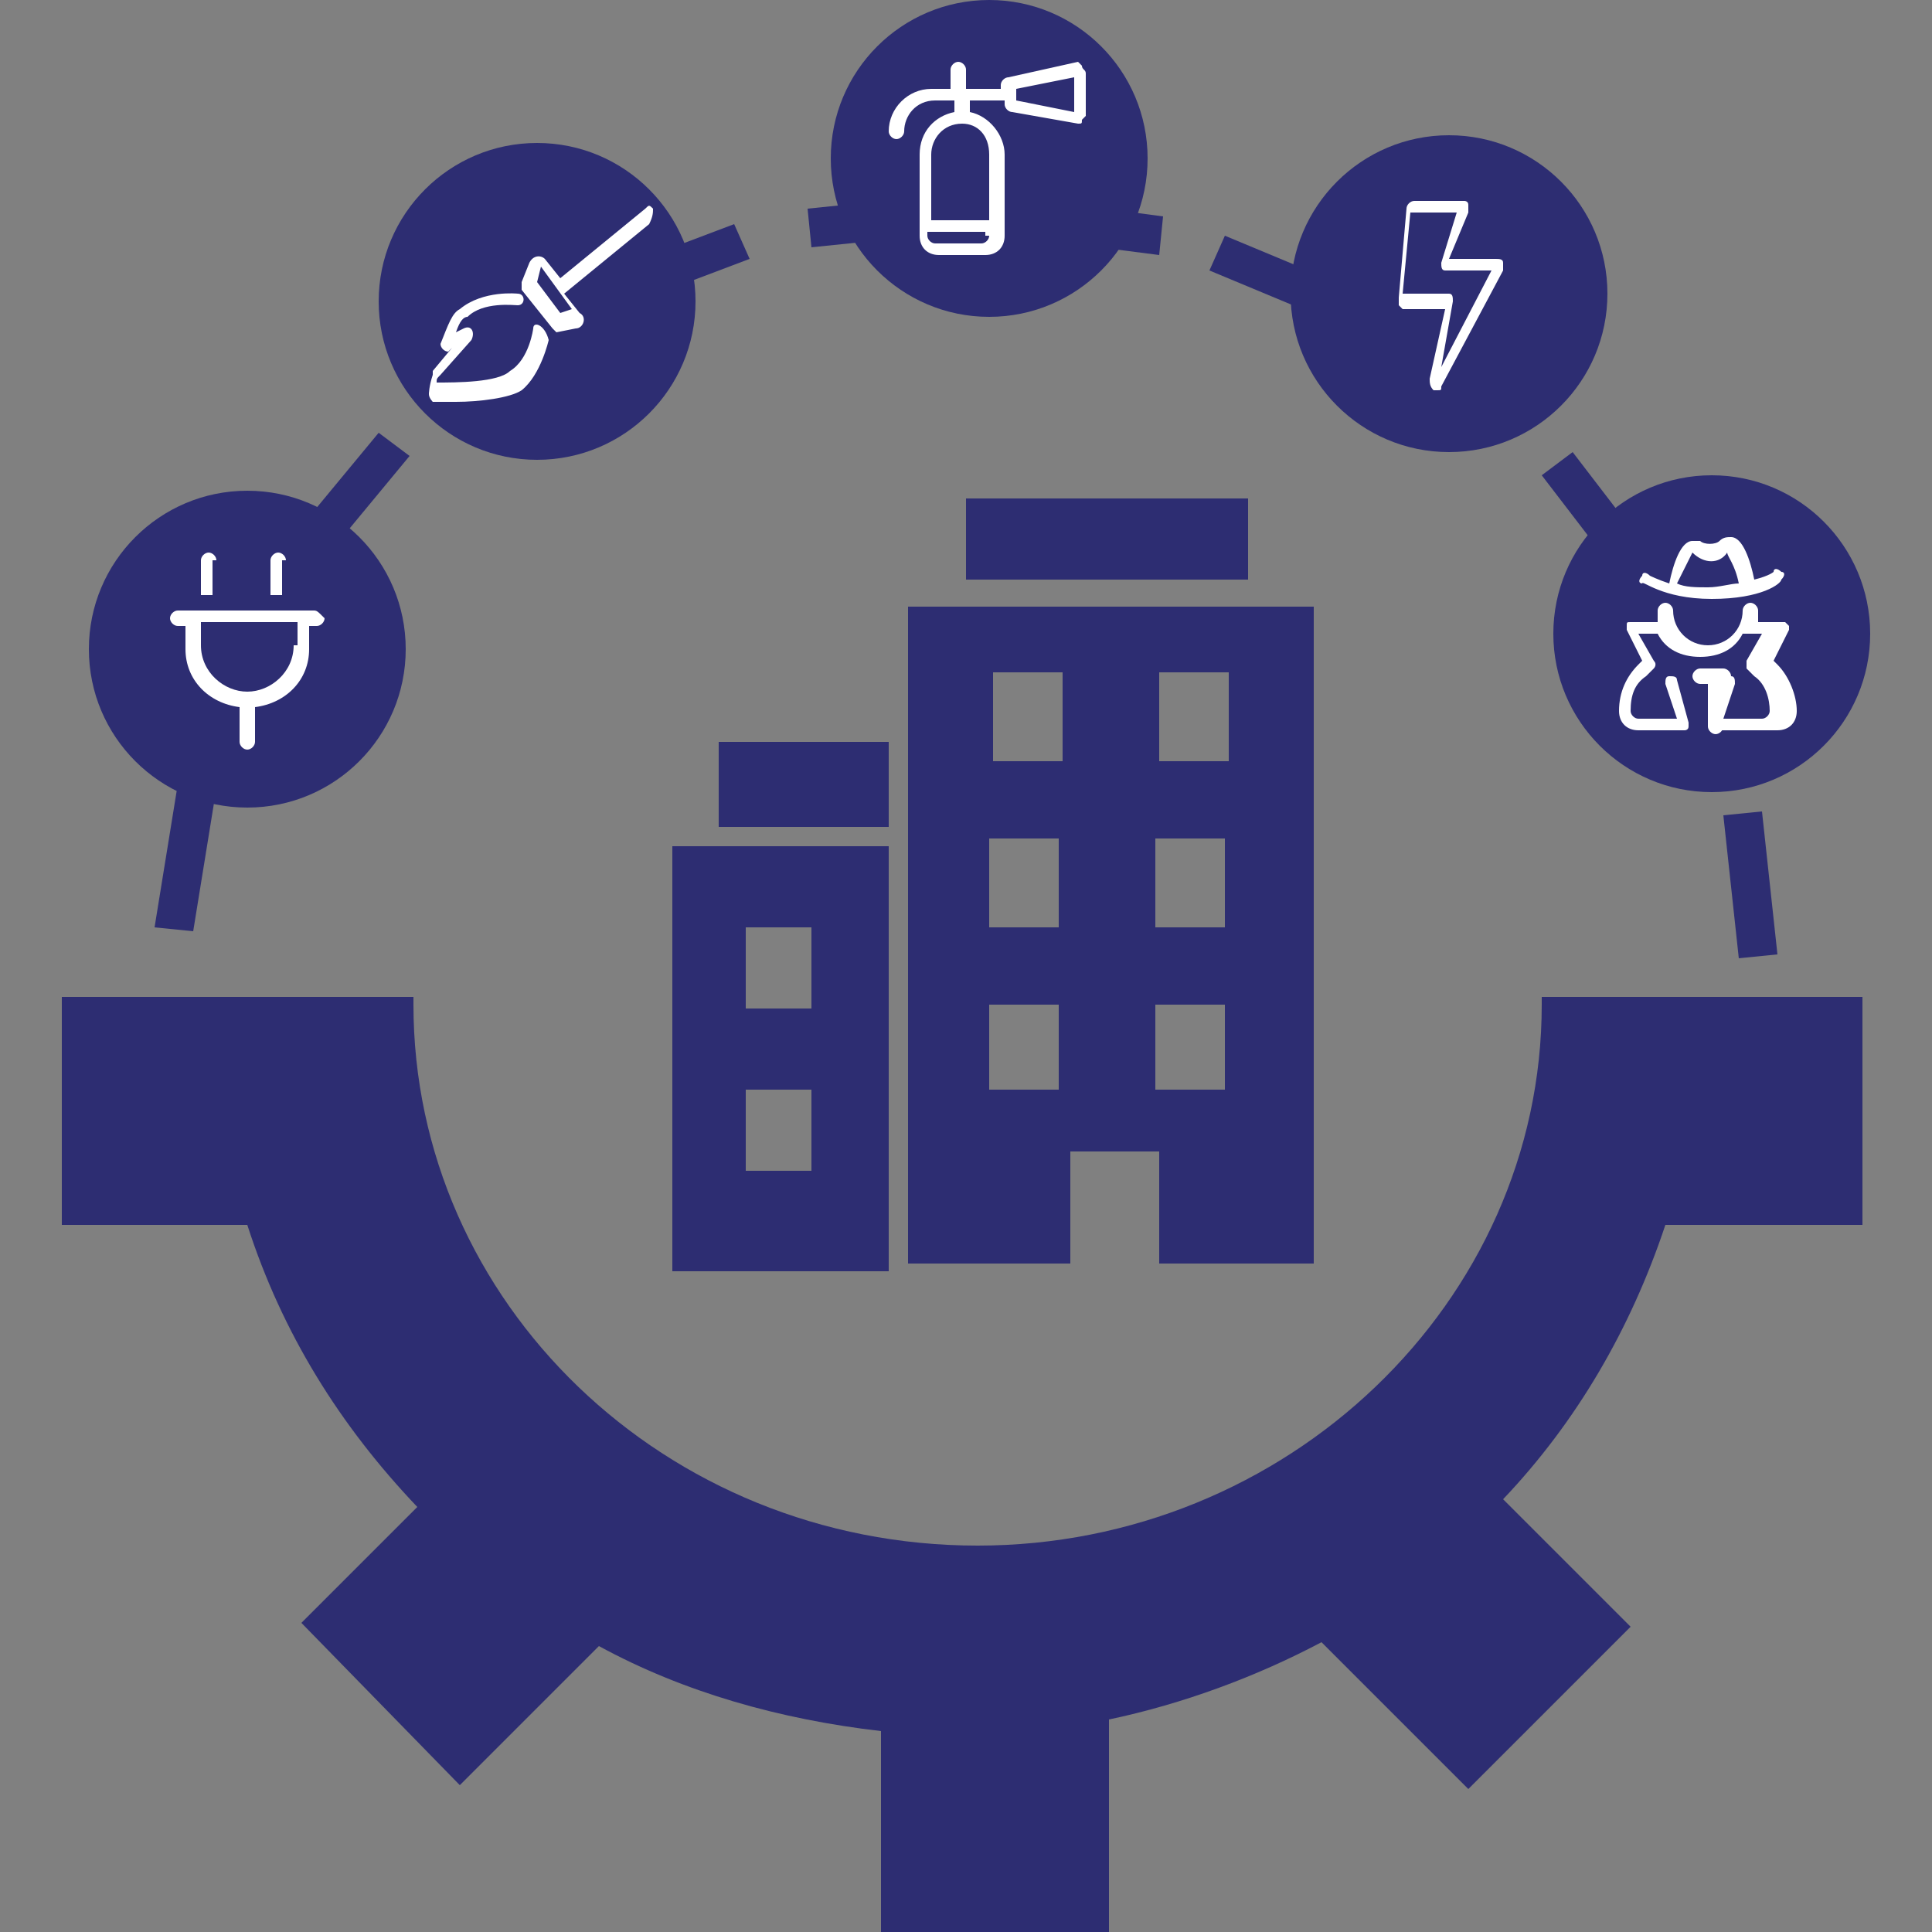 <?xml version="1.0" encoding="utf-8"?>
<!-- Generator: Adobe Illustrator 25.0.0, SVG Export Plug-In . SVG Version: 6.00 Build 0)  -->
<svg version="1.1" id="Layer_1" xmlns="http://www.w3.org/2000/svg" xmlns:xlink="http://www.w3.org/1999/xlink" x="0px" y="0px"
	 viewBox="0 0 50 50" style="enable-background:new 0 0 50 50;" xml:space="preserve">
<rect x="0" y="0" width="50" height="50" fill="#808080" stroke="none"/>
<style type="text/css">
	.st0{fill:#2D2D72;}
	.st1{fill:#FFFFFF;}
</style>
<g>
	<path class="st0" d="M48.2,25.8v5.9h-5.1c-0.9,2.7-2.3,5.1-4.2,7.1l3.3,3.3L38,46.3l-3.8-3.8c-1.7,0.9-3.6,1.6-5.5,2V50h-5.9v-5.2
		c-2.6-0.3-5.1-1-7.3-2.2l-3.6,3.6L7.8,42l3-3c-2-2.1-3.5-4.5-4.4-7.3H1.6v-5.9h9.1V26c0,7.7,6.5,14,14.6,14c8,0,14.6-6.3,14.6-14
		v-0.2H48.2z"/>
	<g>
		<path class="st0" d="M24.8,5l-3.9,0.4l0.1,1L24.9,6L24.8,5z"/>
		<path class="st0" d="M26.3,5.1l-0.2,1L30,6.6l0.1-1L26.3,5.1z"/>
		<path class="st0" d="M31.7,6.1L31.3,7l3.6,1.5l0.4-0.9L31.7,6.1z"/>
		<path class="st0" d="M36.6,8.3l-0.7,0.8l3.1,2.3l0.7-0.8L36.6,8.3z"/>
		<path class="st0" d="M40.7,11.7l-0.8,0.6l2.3,3l0.8-0.6L40.7,11.7z"/>
		<path class="st0" d="M43.8,16.1l-1,0.4l1.4,3.5l1-0.4L43.8,16.1z"/>
		<path class="st0" d="M45.6,21l-1,0.1l0.4,3.7l1-0.1L45.6,21z"/>
		<path class="st0" d="M4.6,20.3L4,24l1,0.1l0.6-3.7L4.6,20.3z"/>
		<path class="st0" d="M6.6,15.4L5,18.9l1,0.4l1.5-3.5L6.6,15.4z"/>
		<path class="st0" d="M9.8,11.2l-2.4,2.9l0.8,0.6l2.4-2.9L9.8,11.2z"/>
		<path class="st0" d="M14,8l-3.2,2.2l0.6,0.8l3.2-2.2L14,8z"/>
		<path class="st0" d="M19,5.8l-3.7,1.4l0.4,0.9l3.7-1.4L19,5.8z"/>
	</g>
	<circle class="st0" cx="13.9" cy="7.8" r="4.1"/>
	<circle class="st0" cx="25.6" cy="4.1" r="4.1"/>
	<circle class="st0" cx="44.3" cy="16.4" r="4.1"/>
	<circle class="st0" cx="37.5" cy="7.6" r="4.1"/>
	<circle class="st0" cx="6.4" cy="16.8" r="4.1"/>
	<path class="st0" d="M23.5,15.7v17h4.2v-2.9h2.3v2.9h4v-17H23.5z M27.4,28.2h-1.8V26h1.8V28.2z M27.4,24h-1.8v-2.3h1.8V24z
		 M27.5,19.7h-1.8v-2.3h1.8V19.7z M31.7,28.2h-1.8V26h1.8V28.2z M31.7,24h-1.8v-2.3h1.8V24z M31.7,19.7H30v-2.3h1.8V19.7z"/>
	<rect x="25" y="12.9" class="st0" width="7.3" height="2.1"/>
	<g>
		<path class="st0" d="M17.4,21.9v11H23v-11H17.4z M21,30.3h-1.7v-2.1H21V30.3z M21,26.1h-1.7V24H21V26.1z"/>
		<rect x="18.6" y="19.2" class="st0" width="4.4" height="2.2"/>
	</g>
	<path class="st1" d="M28,1.7c0,0-0.1-0.1-0.1-0.1c0,0,0,0,0,0L26.1,2c-0.1,0-0.2,0.1-0.2,0.2v0.1H25V1.8c0-0.1-0.1-0.2-0.2-0.2
		c-0.1,0-0.2,0.1-0.2,0.2v0.5h-0.5c-0.6,0-1.1,0.5-1.1,1.1c0,0.1,0.1,0.2,0.2,0.2c0.1,0,0.2-0.1,0.2-0.2c0-0.4,0.3-0.8,0.8-0.8h0.5
		v0.3C24.2,3,23.8,3.4,23.8,4v2.1c0,0.3,0.2,0.5,0.5,0.5h1.2c0.3,0,0.5-0.2,0.5-0.5V4c0-0.5-0.4-1-0.9-1.1V2.6h0.9v0.1
		c0,0.1,0.1,0.2,0.2,0.2l1.7,0.3c0,0,0,0,0,0c0.1,0,0.1,0,0.1-0.1C28,3.1,28.1,3,28.1,3V1.9C28.1,1.8,28,1.8,28,1.7z M25.6,6.1
		c0,0.1-0.1,0.2-0.2,0.2h-1.2c-0.1,0-0.2-0.1-0.2-0.2V6h1.5V6.1z M25.6,4v1.7h-1.5V4c0-0.4,0.3-0.8,0.8-0.8
		C25.3,3.2,25.6,3.5,25.6,4z M27.8,2.9l-1.5-0.3V2.3L27.8,2V2.9z"/>
	<path class="st1" d="M38.9,7c0-0.1,0-0.2,0-0.2c0-0.1-0.1-0.1-0.2-0.1h-1.2L38,5.5c0-0.1,0-0.2,0-0.2c0-0.1-0.1-0.1-0.1-0.1h-1.3
		c-0.1,0-0.2,0.1-0.2,0.2l-0.2,2.3c0,0.1,0,0.1,0,0.2c0,0,0.1,0.1,0.1,0.1h1.1L37,9.8c0,0.1,0,0.2,0.1,0.3c0,0,0,0,0.1,0
		c0.1,0,0.1,0,0.1-0.1L38.9,7z M37.5,7.6h-1.2l0.2-2.1h1.2l-0.4,1.3c0,0.1,0,0.2,0.1,0.2h1.2l-1.3,2.5l0.3-1.7
		C37.6,7.7,37.6,7.6,37.5,7.6z"/>
	<path class="st1" d="M46,17.2l-0.1-0.1l0.4-0.8c0,0,0-0.1,0-0.1c0,0-0.1-0.1-0.1-0.1h-0.7c0-0.1,0-0.2,0-0.3c0-0.1-0.1-0.2-0.2-0.2
		c-0.1,0-0.2,0.1-0.2,0.2c0,0.5-0.4,0.9-0.9,0.9s-0.9-0.4-0.9-0.9c0-0.1-0.1-0.2-0.2-0.2c-0.1,0-0.2,0.1-0.2,0.2c0,0.1,0,0.2,0,0.3
		h-0.7c-0.1,0-0.1,0-0.1,0.1c0,0,0,0.1,0,0.1l0.4,0.8l-0.1,0.1c-0.3,0.3-0.5,0.7-0.5,1.2c0,0.3,0.2,0.5,0.5,0.5h1.2
		c0,0,0.1,0,0.1-0.1c0,0,0-0.1,0-0.1l-0.3-1.1c0-0.1-0.1-0.1-0.2-0.1c-0.1,0-0.1,0.1-0.1,0.2l0.3,0.9h-1c-0.1,0-0.2-0.1-0.2-0.2
		c0-0.4,0.1-0.7,0.4-0.9l0.2-0.2c0,0,0.1-0.1,0-0.2l-0.4-0.7h0.5c0,0,0,0,0,0c0.2,0.4,0.6,0.6,1.1,0.6c0.5,0,0.9-0.2,1.1-0.6
		c0,0,0,0,0,0h0.5l-0.4,0.7c0,0.1,0,0.1,0,0.2l0.2,0.2c0.3,0.2,0.4,0.6,0.4,0.9c0,0.1-0.1,0.2-0.2,0.2h-1l0.3-0.9
		c0-0.1,0-0.2-0.1-0.2c-0.1,0-0.2,0-0.2,0.1l-0.3,1.1c0,0,0,0.1,0,0.1c0,0,0.1,0.1,0.1,0.1H46c0.3,0,0.5-0.2,0.5-0.5
		C46.5,18,46.3,17.5,46,17.2z M44.3,15.5c1.3,0,1.8-0.4,1.8-0.5c0.1-0.1,0.1-0.2,0-0.2c-0.1-0.1-0.2-0.1-0.2,0c0,0-0.1,0.1-0.5,0.2
		c-0.1-0.5-0.3-1.1-0.6-1.1c-0.1,0-0.2,0-0.3,0.1c-0.1,0.1-0.4,0.1-0.5,0C44,14,43.9,14,43.8,14c-0.3,0-0.5,0.6-0.6,1.1
		c-0.3-0.1-0.5-0.2-0.5-0.2c-0.1-0.1-0.2-0.1-0.2,0c-0.1,0.1-0.1,0.2,0,0.2C42.5,15,43,15.5,44.3,15.5z M43.8,14.3
		C43.8,14.3,43.9,14.3,43.8,14.3c0.3,0.3,0.7,0.3,0.9,0c0,0,0,0,0,0c0,0.1,0.2,0.3,0.3,0.8c-0.2,0-0.5,0.1-0.8,0.1
		c-0.3,0-0.6,0-0.8-0.1C43.7,14.5,43.8,14.3,43.8,14.3z M44.8,17.5c0-0.1-0.1-0.2-0.2-0.2H44c-0.1,0-0.2,0.1-0.2,0.2
		c0,0.1,0.1,0.2,0.2,0.2h0.2v1.1c0,0.1,0.1,0.2,0.2,0.2c0.1,0,0.2-0.1,0.2-0.2v-1.1h0.2C44.7,17.6,44.8,17.6,44.8,17.5z"/>
	<path class="st1" d="M16.9,5.4c-0.1-0.1-0.1-0.1-0.2,0l-2.2,1.8l-0.4-0.5c0,0,0,0,0,0c-0.1-0.1-0.3-0.1-0.4,0.1l-0.2,0.5
		c0,0.1,0,0.1,0,0.2l0.8,1c0,0,0.1,0.1,0.1,0.1l0.5-0.1c0.2,0,0.3-0.3,0.1-0.4l-0.4-0.5l2.2-1.8C16.9,5.6,16.9,5.5,16.9,5.4z
		 M14.8,8l-0.3,0.1l-0.6-0.8L14,6.9L14.8,8z M13.8,8.5c0,0-0.1,0.8-0.6,1.1c-0.3,0.3-1.4,0.3-1.9,0.3c0-0.1,0-0.1,0.1-0.2l0.8-0.9
		c0.1-0.2,0-0.4-0.2-0.3l-0.2,0.1c0.1-0.3,0.2-0.4,0.3-0.4c0.4-0.4,1.2-0.3,1.3-0.3c0.2,0,0.2-0.3,0-0.3c0,0-0.9-0.1-1.5,0.4
		c-0.2,0.1-0.3,0.4-0.5,0.9c0,0.1,0.1,0.2,0.2,0.2l0.1-0.1l-0.5,0.6c0,0,0,0,0,0.1c-0.1,0.3-0.1,0.5-0.1,0.5c0,0.1,0.1,0.2,0.1,0.2
		c0.1,0,0.3,0,0.6,0c0.6,0,1.4-0.1,1.7-0.3c0.5-0.4,0.7-1.3,0.7-1.3C14.1,8.4,13.8,8.3,13.8,8.5z"/>
	<path class="st1" d="M7.4,14.5c0-0.1-0.1-0.2-0.2-0.2c-0.1,0-0.2,0.1-0.2,0.2v0.9h0.3V14.5z M5.6,14.5c0-0.1-0.1-0.2-0.2-0.2
		s-0.2,0.1-0.2,0.2v0.9h0.3V14.5z M8.1,15.8H4.6c-0.1,0-0.2,0.1-0.2,0.2c0,0.1,0.1,0.2,0.2,0.2h0.2v0.6c0,0.8,0.6,1.4,1.4,1.5v0.9
		c0,0.1,0.1,0.2,0.2,0.2c0.1,0,0.2-0.1,0.2-0.2v-0.9c0.8-0.1,1.4-0.7,1.4-1.5v-0.6h0.2c0.1,0,0.2-0.1,0.2-0.2
		C8.2,15.8,8.2,15.8,8.1,15.8z M7.6,16.7c0,0.7-0.6,1.2-1.2,1.2s-1.2-0.5-1.2-1.2v-0.6h2.5V16.7z"/>
</g>
</svg>

